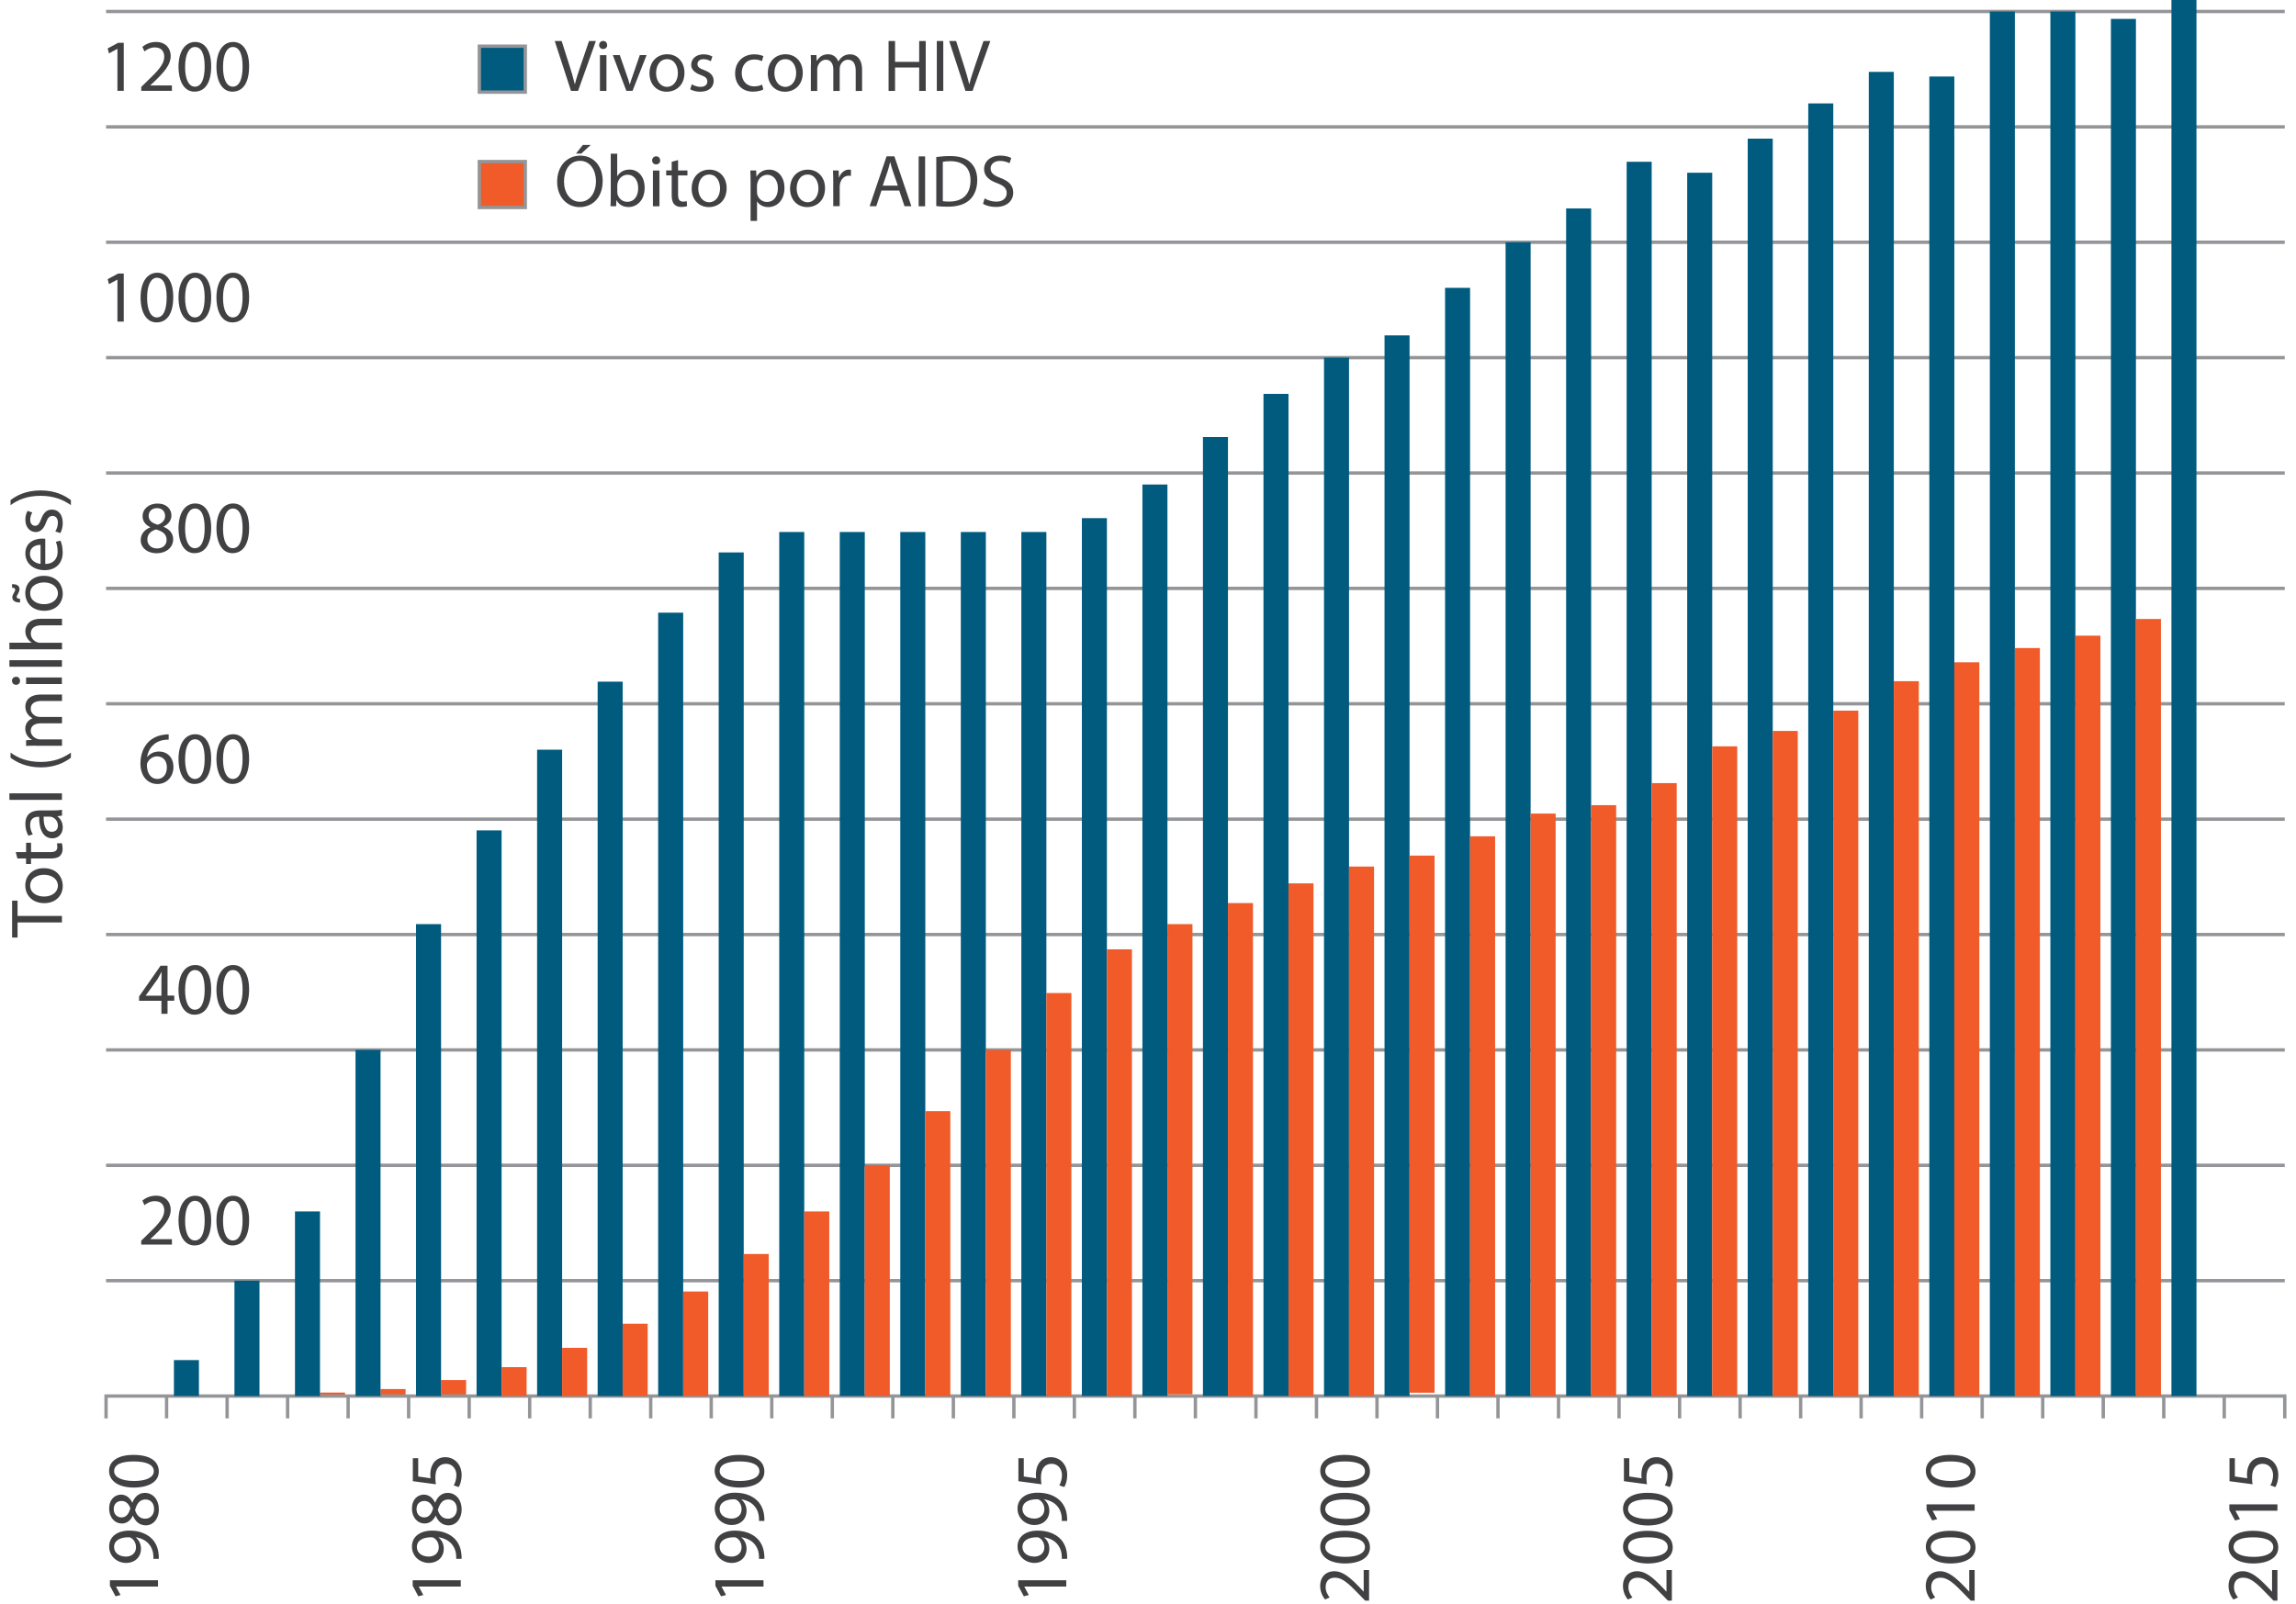 <?xml version="1.0" encoding="UTF-8"?><svg id="Camada_2" xmlns="http://www.w3.org/2000/svg" viewBox="0 0 341.38 238.56"><defs><style>.cls-1{fill:#f15a29;}.cls-2{fill:#939598;}.cls-3{fill:#414042;}.cls-4{fill:#005b7f;}</style></defs><g id="Layer_2"><rect class="cls-1" x="65.58" y="205.25" width="3.72" height="2.38"/><rect class="cls-1" x="56.58" y="206.59" width="3.72" height="1.04"/><rect class="cls-1" x="47.58" y="207.11" width="3.72" height=".52"/><path class="cls-3" d="M84.9,13.52l-2.42-7.42h1.03l1.16,3.65c.32,1,.59,1.9.79,2.77h.02c.21-.86.52-1.79.85-2.76l1.25-3.66h1.02l-2.65,7.42h-1.06Z"/><path class="cls-3" d="M90.28,6.7c.01.33-.23.59-.62.59-.34,0-.58-.26-.58-.59s.25-.61.6-.61.59.26.59.61ZM89.2,13.52v-5.32h.97v5.32h-.97Z"/><path class="cls-3" d="M92.15,8.19l1.04,2.99c.18.48.32.92.43,1.36h.03c.12-.44.27-.88.45-1.36l1.03-2.99h1.01l-2.09,5.32h-.92l-2.02-5.32h1.03Z"/><path class="cls-3" d="M101.77,10.81c0,1.97-1.36,2.83-2.65,2.83-1.44,0-2.55-1.06-2.55-2.74,0-1.78,1.17-2.83,2.64-2.83s2.56,1.11,2.56,2.74ZM97.55,10.87c0,1.17.67,2.05,1.62,2.05s1.62-.87,1.62-2.07c0-.9-.45-2.05-1.6-2.05s-1.64,1.06-1.64,2.07Z"/><path class="cls-3" d="M102.86,12.53c.29.19.79.39,1.28.39.7,0,1.03-.35,1.03-.79,0-.46-.27-.72-.99-.98-.96-.34-1.41-.87-1.41-1.51,0-.86.69-1.56,1.84-1.56.54,0,1.01.15,1.31.33l-.24.7c-.21-.13-.59-.31-1.09-.31-.57,0-.89.33-.89.73,0,.44.32.64,1.01.9.92.35,1.4.81,1.4,1.61,0,.94-.73,1.6-1.99,1.6-.58,0-1.12-.14-1.5-.36l.24-.74Z"/><path class="cls-3" d="M113.48,13.32c-.25.13-.81.31-1.53.31-1.61,0-2.65-1.09-2.65-2.72s1.12-2.83,2.86-2.83c.57,0,1.08.14,1.34.27l-.22.75c-.23-.13-.59-.25-1.12-.25-1.22,0-1.88.9-1.88,2.01,0,1.23.79,1.99,1.85,1.99.55,0,.91-.14,1.19-.26l.17.73Z"/><path class="cls-3" d="M119.36,10.81c0,1.97-1.36,2.83-2.65,2.83-1.44,0-2.55-1.06-2.55-2.74,0-1.78,1.17-2.83,2.64-2.83s2.56,1.11,2.56,2.74ZM115.14,10.87c0,1.17.67,2.05,1.62,2.05s1.62-.87,1.62-2.07c0-.9-.45-2.05-1.6-2.05s-1.64,1.06-1.64,2.07Z"/><path class="cls-3" d="M120.58,9.63c0-.55-.01-1-.04-1.44h.85l.04.86h.03c.3-.51.79-.98,1.67-.98.73,0,1.28.44,1.51,1.07h.02c.17-.3.37-.53.59-.69.32-.24.67-.37,1.18-.37.7,0,1.75.46,1.75,2.31v3.14h-.95v-3.01c0-1.02-.37-1.64-1.16-1.64-.55,0-.98.41-1.14.88-.04.13-.08.31-.08.48v3.29h-.95v-3.19c0-.85-.37-1.46-1.11-1.46-.6,0-1.04.48-1.2.97-.05.14-.08.31-.08.47v3.21h-.95v-3.88Z"/><path class="cls-3" d="M133.08,6.1v3.1h3.59v-3.1h.97v7.42h-.97v-3.48h-3.59v3.48h-.96v-7.42h.96Z"/><path class="cls-3" d="M140.25,6.1v7.42h-.96v-7.42h.96Z"/><path class="cls-3" d="M143.55,13.52l-2.42-7.42h1.03l1.16,3.65c.32,1,.59,1.9.79,2.77h.02c.21-.86.52-1.79.85-2.76l1.25-3.66h1.02l-2.65,7.42h-1.06Z"/><path class="cls-3" d="M89.61,26.89c0,2.55-1.55,3.91-3.44,3.91s-3.33-1.52-3.33-3.76c0-2.35,1.46-3.89,3.44-3.89s3.33,1.55,3.33,3.75ZM83.86,27.01c0,1.58.86,3,2.37,3s2.38-1.4,2.38-3.08c0-1.47-.77-3.01-2.37-3.01s-2.38,1.46-2.38,3.09ZM87.83,21.56l-1.4,1.28h-.79l1.02-1.28h1.17Z"/><path class="cls-3" d="M90.77,30.68c.02-.36.04-.9.04-1.38v-6.44h.96v3.34h.02c.34-.59.96-.98,1.82-.98,1.32,0,2.26,1.1,2.24,2.72,0,1.9-1.2,2.85-2.39,2.85-.77,0-1.39-.3-1.78-1h-.03l-.04.88h-.84ZM91.78,28.54c0,.12.02.24.04.35.19.67.75,1.13,1.45,1.13,1.01,0,1.62-.83,1.62-2.05,0-1.07-.55-1.98-1.58-1.98-.66,0-1.28.45-1.47,1.19-.02.11-.06.24-.06.4v.96Z"/><path class="cls-3" d="M98.16,23.86c.01.33-.23.59-.62.59-.34,0-.58-.26-.58-.59s.25-.61.6-.61.59.26.59.61ZM97.08,30.68v-5.32h.97v5.32h-.97Z"/><path class="cls-3" d="M100.82,23.82v1.53h1.39v.74h-1.39v2.87c0,.66.19,1.03.73,1.03.25,0,.44-.03.56-.07l.04.73c-.19.08-.48.13-.86.13-.45,0-.81-.14-1.05-.41-.27-.29-.37-.76-.37-1.39v-2.9h-.82v-.74h.82v-1.28l.95-.25Z"/><path class="cls-3" d="M108.04,27.97c0,1.97-1.36,2.83-2.65,2.83-1.44,0-2.55-1.06-2.55-2.74,0-1.78,1.17-2.83,2.64-2.83s2.56,1.11,2.56,2.74ZM103.82,28.03c0,1.17.67,2.05,1.62,2.05s1.62-.87,1.62-2.07c0-.9-.45-2.05-1.6-2.05s-1.64,1.06-1.64,2.07Z"/><path class="cls-3" d="M111.6,27.09c0-.68-.02-1.23-.04-1.74h.87l.04.91h.02c.4-.65,1.02-1.03,1.89-1.03,1.29,0,2.26,1.09,2.26,2.71,0,1.91-1.17,2.86-2.42,2.86-.7,0-1.32-.31-1.64-.84h-.02v2.89h-.96v-5.76ZM112.55,28.51c0,.14.02.28.04.4.18.67.76,1.13,1.45,1.13,1.02,0,1.62-.84,1.62-2.06,0-1.07-.56-1.98-1.58-1.98-.66,0-1.28.47-1.46,1.2-.03.12-.07.26-.07.4v.91Z"/><path class="cls-3" d="M122.67,27.97c0,1.97-1.36,2.83-2.65,2.83-1.44,0-2.55-1.06-2.55-2.74,0-1.78,1.17-2.83,2.64-2.83s2.56,1.11,2.56,2.74ZM118.45,28.03c0,1.17.67,2.05,1.62,2.05s1.62-.87,1.62-2.07c0-.9-.45-2.05-1.6-2.05s-1.64,1.06-1.64,2.07Z"/><path class="cls-3" d="M123.89,27.01c0-.63-.01-1.17-.04-1.66h.85l.03,1.04h.04c.24-.71.83-1.17,1.47-1.17.11,0,.19.01.28.03v.91c-.1-.02-.2-.03-.33-.03-.68,0-1.17.52-1.3,1.24-.02.13-.04.29-.04.45v2.84h-.96v-3.66Z"/><path class="cls-3" d="M131.06,28.34l-.77,2.33h-.99l2.52-7.42h1.16l2.53,7.42h-1.02l-.79-2.33h-2.63ZM133.49,27.6l-.73-2.13c-.17-.48-.28-.92-.39-1.35h-.02c-.11.44-.23.89-.37,1.34l-.73,2.15h2.23Z"/><path class="cls-3" d="M137.55,23.26v7.42h-.96v-7.42h.96Z"/><path class="cls-3" d="M139.22,23.36c.58-.09,1.28-.15,2.04-.15,1.38,0,2.35.32,3,.92.66.6,1.04,1.46,1.04,2.66s-.37,2.2-1.07,2.88c-.69.69-1.84,1.07-3.28,1.07-.68,0-1.25-.03-1.74-.09v-7.29ZM140.17,29.92c.24.04.59.06.97.06,2.05,0,3.16-1.14,3.16-3.15.01-1.75-.98-2.86-3-2.86-.5,0-.87.04-1.12.1v5.85Z"/><path class="cls-3" d="M146.41,29.51c.43.26,1.06.48,1.72.48.98,0,1.55-.52,1.55-1.27,0-.69-.4-1.09-1.4-1.47-1.21-.43-1.96-1.06-1.96-2.1,0-1.15.96-2.01,2.4-2.01.76,0,1.31.18,1.64.36l-.26.78c-.24-.13-.74-.35-1.41-.35-1.01,0-1.4.61-1.4,1.11,0,.69.45,1.03,1.47,1.43,1.25.48,1.89,1.09,1.89,2.18,0,1.14-.85,2.13-2.6,2.13-.72,0-1.5-.21-1.89-.47l.24-.8Z"/><path class="cls-3" d="M17.46,7.27h-.02l-1.24.67-.19-.74,1.56-.84h.83v7.15h-.94v-6.25Z"/><path class="cls-3" d="M21,13.52v-.59l.76-.74c1.83-1.74,2.65-2.66,2.66-3.74,0-.73-.35-1.4-1.42-1.4-.65,0-1.19.33-1.52.6l-.31-.68c.5-.42,1.2-.73,2.02-.73,1.54,0,2.19,1.06,2.19,2.08,0,1.32-.96,2.39-2.46,3.84l-.57.53v.02h3.21v.8h-4.57Z"/><path class="cls-3" d="M31.4,9.86c0,2.43-.9,3.77-2.49,3.77-1.4,0-2.34-1.31-2.37-3.67,0-2.4,1.03-3.72,2.49-3.72s2.37,1.34,2.37,3.62ZM27.52,9.97c0,1.86.57,2.92,1.45,2.92.99,0,1.46-1.16,1.46-2.98s-.45-2.92-1.45-2.92c-.85,0-1.46,1.03-1.46,2.98Z"/><path class="cls-3" d="M37.04,9.86c0,2.43-.9,3.77-2.49,3.77-1.4,0-2.34-1.31-2.37-3.67,0-2.4,1.03-3.72,2.49-3.72s2.37,1.34,2.37,3.62ZM33.16,9.97c0,1.86.57,2.92,1.45,2.92.99,0,1.46-1.16,1.46-2.98s-.45-2.92-1.45-2.92c-.85,0-1.46,1.03-1.46,2.98Z"/><path class="cls-3" d="M17.46,41.59h-.02l-1.24.67-.19-.74,1.56-.84h.83v7.15h-.94v-6.25Z"/><path class="cls-3" d="M25.76,44.18c0,2.43-.9,3.77-2.49,3.77-1.4,0-2.34-1.31-2.37-3.67,0-2.4,1.03-3.72,2.49-3.72s2.37,1.34,2.37,3.62ZM21.87,44.29c0,1.86.57,2.92,1.45,2.92.99,0,1.46-1.16,1.46-2.98s-.45-2.92-1.45-2.92c-.85,0-1.46,1.03-1.46,2.98Z"/><path class="cls-3" d="M31.4,44.18c0,2.43-.9,3.77-2.49,3.77-1.4,0-2.34-1.31-2.37-3.67,0-2.4,1.03-3.72,2.49-3.72s2.37,1.34,2.37,3.62ZM27.52,44.29c0,1.86.57,2.92,1.45,2.92.99,0,1.46-1.16,1.46-2.98s-.45-2.92-1.45-2.92c-.85,0-1.46,1.03-1.46,2.98Z"/><path class="cls-3" d="M37.04,44.18c0,2.43-.9,3.77-2.49,3.77-1.4,0-2.34-1.31-2.37-3.67,0-2.4,1.03-3.72,2.49-3.72s2.37,1.34,2.37,3.62ZM33.16,44.29c0,1.86.57,2.92,1.45,2.92.99,0,1.46-1.16,1.46-2.98s-.45-2.92-1.45-2.92c-.85,0-1.46,1.03-1.46,2.98Z"/><path class="cls-3" d="M20.92,80.34c0-.9.54-1.54,1.42-1.91v-.03c-.8-.37-1.14-.99-1.14-1.61,0-1.13.96-1.9,2.21-1.9,1.39,0,2.08.87,2.08,1.76,0,.6-.3,1.25-1.18,1.67v.03c.89.35,1.44.98,1.44,1.85,0,1.24-1.07,2.08-2.43,2.08-1.5,0-2.4-.89-2.4-1.94ZM24.77,80.3c0-.87-.61-1.29-1.57-1.56-.84.24-1.29.79-1.29,1.47-.03.73.52,1.36,1.43,1.36s1.43-.54,1.43-1.28ZM22.1,76.72c0,.71.54,1.1,1.36,1.32.62-.21,1.09-.65,1.09-1.3,0-.57-.34-1.17-1.21-1.17-.8,0-1.24.53-1.24,1.14Z"/><path class="cls-3" d="M31.4,78.5c0,2.43-.9,3.77-2.49,3.77-1.4,0-2.34-1.31-2.37-3.67,0-2.4,1.03-3.72,2.49-3.72s2.37,1.34,2.37,3.62ZM27.52,78.61c0,1.86.57,2.92,1.45,2.92.99,0,1.46-1.16,1.46-2.98s-.45-2.92-1.45-2.92c-.85,0-1.46,1.03-1.46,2.98Z"/><path class="cls-3" d="M37.04,78.5c0,2.43-.9,3.77-2.49,3.77-1.4,0-2.34-1.31-2.37-3.67,0-2.4,1.03-3.72,2.49-3.72s2.37,1.34,2.37,3.62ZM33.16,78.61c0,1.86.57,2.92,1.45,2.92.99,0,1.46-1.16,1.46-2.98s-.45-2.92-1.45-2.92c-.85,0-1.46,1.03-1.46,2.98Z"/><path class="cls-3" d="M25.09,110.01c-.2-.01-.45,0-.73.04-1.52.25-2.32,1.36-2.49,2.54h.03c.34-.45.94-.82,1.73-.82,1.27,0,2.16.91,2.16,2.31,0,1.31-.89,2.52-2.38,2.52s-2.53-1.19-2.53-3.05c0-1.41.51-2.52,1.21-3.22.59-.58,1.39-.95,2.29-1.06.29-.04.53-.06.7-.06v.79ZM24.81,114.13c0-1.02-.58-1.64-1.47-1.64-.58,0-1.12.36-1.39.88-.07.11-.11.25-.11.43.02,1.18.56,2.05,1.57,2.05.84,0,1.4-.69,1.4-1.72Z"/><path class="cls-3" d="M31.4,112.82c0,2.43-.9,3.77-2.49,3.77-1.4,0-2.34-1.31-2.37-3.67,0-2.4,1.03-3.72,2.49-3.72s2.37,1.34,2.37,3.62ZM27.52,112.93c0,1.86.57,2.92,1.45,2.92.99,0,1.46-1.16,1.46-2.98s-.45-2.92-1.45-2.92c-.85,0-1.46,1.03-1.46,2.98Z"/><path class="cls-3" d="M37.04,112.82c0,2.43-.9,3.77-2.49,3.77-1.4,0-2.34-1.31-2.37-3.67,0-2.4,1.03-3.72,2.49-3.72s2.37,1.34,2.37,3.62ZM33.16,112.93c0,1.86.57,2.92,1.45,2.92.99,0,1.46-1.16,1.46-2.98s-.45-2.92-1.45-2.92c-.85,0-1.46,1.03-1.46,2.98Z"/><path class="cls-3" d="M24,150.79v-1.95h-3.32v-.64l3.19-4.57h1.04v4.44h1v.76h-1v1.95h-.91ZM24,148.09v-2.39c0-.37.01-.75.03-1.12h-.03c-.22.42-.4.73-.59,1.06l-1.75,2.43v.02h2.34Z"/><path class="cls-3" d="M31.4,147.14c0,2.43-.9,3.77-2.49,3.77-1.4,0-2.34-1.31-2.37-3.67,0-2.4,1.03-3.72,2.49-3.72s2.37,1.34,2.37,3.62ZM27.52,147.25c0,1.86.57,2.92,1.45,2.92.99,0,1.46-1.16,1.46-2.98s-.45-2.92-1.45-2.92c-.85,0-1.46,1.03-1.46,2.98Z"/><path class="cls-3" d="M37.04,147.14c0,2.43-.9,3.77-2.49,3.77-1.4,0-2.34-1.31-2.37-3.67,0-2.4,1.03-3.72,2.49-3.72s2.37,1.34,2.37,3.62ZM33.16,147.25c0,1.86.57,2.92,1.45,2.92.99,0,1.46-1.16,1.46-2.98s-.45-2.92-1.45-2.92c-.85,0-1.46,1.03-1.46,2.98Z"/><path class="cls-3" d="M21,185.11v-.59l.76-.74c1.83-1.74,2.65-2.66,2.66-3.74,0-.73-.35-1.4-1.42-1.4-.65,0-1.19.33-1.52.6l-.31-.68c.5-.42,1.2-.73,2.02-.73,1.54,0,2.19,1.06,2.19,2.08,0,1.32-.96,2.39-2.46,3.84l-.57.53v.02h3.21v.8h-4.57Z"/><path class="cls-3" d="M31.4,181.46c0,2.43-.9,3.77-2.49,3.77-1.4,0-2.34-1.31-2.37-3.67,0-2.4,1.03-3.72,2.49-3.72s2.37,1.34,2.37,3.62ZM27.52,181.57c0,1.86.57,2.92,1.45,2.92.99,0,1.46-1.16,1.46-2.98s-.45-2.92-1.45-2.92c-.85,0-1.46,1.03-1.46,2.98Z"/><path class="cls-3" d="M37.04,181.46c0,2.43-.9,3.77-2.49,3.77-1.4,0-2.34-1.31-2.37-3.67,0-2.4,1.03-3.72,2.49-3.72s2.37,1.34,2.37,3.62ZM33.16,181.57c0,1.86.57,2.92,1.45,2.92.99,0,1.46-1.16,1.46-2.98s-.45-2.92-1.45-2.92c-.85,0-1.46,1.03-1.46,2.98Z"/><path class="cls-3" d="M17.25,235.96v.02l.67,1.24-.74.19-.84-1.56v-.83h7.15v.94h-6.25Z"/><path class="cls-3" d="M22.81,231.86c.02-.21,0-.45-.03-.78-.08-.56-.31-1.09-.69-1.5-.43-.47-1.06-.81-1.9-.95v.03c.48.4.77.97.77,1.68,0,1.29-.97,2.11-2.19,2.11-1.35,0-2.54-.98-2.54-2.44s1.19-2.37,3.01-2.37c1.57,0,2.67.53,3.36,1.23.54.55.87,1.31.96,2.08.05.35.07.66.05.89h-.79ZM18.7,231.51c.89,0,1.52-.54,1.52-1.38,0-.65-.32-1.16-.75-1.41-.09-.06-.2-.09-.35-.09-1.22,0-2.16.45-2.16,1.46,0,.83.73,1.41,1.74,1.41Z"/><path class="cls-3" d="M21.68,226.86c-.9,0-1.54-.54-1.91-1.42h-.03c-.37.8-.99,1.14-1.61,1.14-1.13,0-1.9-.96-1.9-2.21,0-1.39.87-2.08,1.76-2.08.6,0,1.25.3,1.67,1.18h.03c.35-.89.98-1.44,1.85-1.44,1.24,0,2.08,1.07,2.08,2.43,0,1.5-.89,2.4-1.94,2.4ZM18.06,225.68c.71,0,1.1-.54,1.32-1.36-.21-.62-.65-1.09-1.3-1.09-.57,0-1.17.34-1.17,1.21,0,.8.53,1.24,1.14,1.24ZM21.64,223.01c-.87,0-1.29.61-1.56,1.57.24.84.79,1.29,1.47,1.29.73.03,1.36-.52,1.36-1.43s-.54-1.43-1.28-1.43Z"/><path class="cls-3" d="M19.84,216.38c2.43,0,3.77.9,3.77,2.49,0,1.4-1.31,2.34-3.67,2.37-2.4,0-3.72-1.03-3.72-2.49s1.34-2.37,3.62-2.37ZM19.95,220.26c1.86,0,2.92-.57,2.92-1.45,0-.99-1.16-1.46-2.98-1.46s-2.92.45-2.92,1.45c0,.85,1.03,1.46,2.98,1.46Z"/><path class="cls-3" d="M62.27,235.96v.02l.67,1.24-.74.19-.84-1.56v-.83h7.15v.94h-6.25Z"/><path class="cls-3" d="M67.83,231.86c.02-.21,0-.45-.03-.78-.08-.56-.31-1.09-.69-1.5-.43-.47-1.06-.81-1.9-.95v.03c.48.4.77.97.77,1.68,0,1.29-.97,2.11-2.19,2.11-1.35,0-2.54-.98-2.54-2.44s1.19-2.37,3.01-2.37c1.57,0,2.67.53,3.36,1.23.54.55.87,1.31.96,2.08.05.35.07.66.05.89h-.79ZM63.72,231.51c.89,0,1.52-.54,1.52-1.38,0-.65-.32-1.16-.75-1.41-.09-.06-.2-.09-.35-.09-1.22,0-2.16.45-2.16,1.46,0,.83.73,1.41,1.74,1.41Z"/><path class="cls-3" d="M66.7,226.86c-.9,0-1.54-.54-1.91-1.42h-.03c-.37.8-.99,1.14-1.61,1.14-1.13,0-1.9-.96-1.9-2.21,0-1.39.87-2.08,1.76-2.08.6,0,1.25.3,1.67,1.18h.03c.35-.89.98-1.44,1.85-1.44,1.24,0,2.08,1.07,2.08,2.43,0,1.5-.89,2.4-1.94,2.4ZM63.08,225.68c.71,0,1.1-.54,1.32-1.36-.21-.62-.65-1.09-1.3-1.09-.57,0-1.17.34-1.17,1.21,0,.8.53,1.24,1.14,1.24ZM66.66,223.01c-.87,0-1.29.61-1.56,1.57.24.84.79,1.29,1.47,1.29.73.03,1.36-.52,1.36-1.43s-.54-1.43-1.28-1.43Z"/><path class="cls-3" d="M62.18,216.86v2.73l1.84.27c-.02-.17-.04-.32-.04-.58,0-.55.12-1.1.38-1.54.32-.56.94-1.02,1.84-1.02,1.4,0,2.44,1.11,2.44,2.66,0,.78-.22,1.44-.44,1.78l-.74-.24c.18-.3.4-.88.4-1.53,0-.91-.59-1.69-1.55-1.69-.92.01-1.58.63-1.58,2.06,0,.41.04.73.08.99l-3.43-.46v-3.42h.81Z"/><path class="cls-3" d="M107.28,235.96v.02l.67,1.24-.74.19-.84-1.56v-.83h7.15v.94h-6.25Z"/><path class="cls-3" d="M112.85,231.86c.02-.21,0-.45-.03-.78-.08-.56-.31-1.09-.69-1.5-.43-.47-1.06-.81-1.9-.95v.03c.48.4.77.97.77,1.68,0,1.29-.97,2.11-2.19,2.11-1.35,0-2.54-.98-2.54-2.44s1.19-2.37,3.01-2.37c1.57,0,2.67.53,3.36,1.23.54.55.87,1.31.96,2.08.05.35.07.66.05.89h-.79ZM108.74,231.51c.89,0,1.52-.54,1.52-1.38,0-.65-.32-1.16-.75-1.41-.09-.06-.2-.09-.35-.09-1.22,0-2.16.45-2.16,1.46,0,.83.73,1.41,1.74,1.41Z"/><path class="cls-3" d="M112.85,226.22c.02-.21,0-.45-.03-.78-.08-.56-.31-1.09-.69-1.5-.43-.47-1.06-.81-1.9-.95v.03c.48.4.77.97.77,1.68,0,1.29-.97,2.11-2.19,2.11-1.35,0-2.54-.98-2.54-2.44s1.19-2.37,3.01-2.37c1.57,0,2.67.53,3.36,1.23.54.55.87,1.31.96,2.08.05.35.07.66.05.89h-.79ZM108.74,225.86c.89,0,1.52-.54,1.52-1.38,0-.65-.32-1.16-.75-1.41-.09-.06-.2-.09-.35-.09-1.22,0-2.16.45-2.16,1.46,0,.83.73,1.41,1.74,1.41Z"/><path class="cls-3" d="M109.88,216.38c2.43,0,3.77.9,3.77,2.49,0,1.4-1.31,2.34-3.67,2.37-2.4,0-3.72-1.03-3.72-2.49s1.34-2.37,3.62-2.37ZM109.99,220.26c1.86,0,2.92-.57,2.92-1.45,0-.99-1.16-1.46-2.98-1.46s-2.92.45-2.92,1.45c0,.85,1.03,1.46,2.98,1.46Z"/><path class="cls-3" d="M152.3,235.96v.02l.67,1.24-.74.19-.84-1.56v-.83h7.15v.94h-6.25Z"/><path class="cls-3" d="M157.87,231.86c.02-.21,0-.45-.03-.78-.08-.56-.31-1.09-.69-1.5-.43-.47-1.06-.81-1.9-.95v.03c.48.4.77.97.77,1.68,0,1.29-.97,2.11-2.19,2.11-1.35,0-2.54-.98-2.54-2.44s1.19-2.37,3.01-2.37c1.57,0,2.67.53,3.36,1.23.54.55.87,1.31.96,2.08.05.35.07.66.05.89h-.79ZM153.76,231.51c.89,0,1.52-.54,1.52-1.38,0-.65-.32-1.16-.75-1.41-.09-.06-.2-.09-.35-.09-1.22,0-2.16.45-2.16,1.46,0,.83.73,1.41,1.74,1.41Z"/><path class="cls-3" d="M157.87,226.22c.02-.21,0-.45-.03-.78-.08-.56-.31-1.09-.69-1.5-.43-.47-1.06-.81-1.9-.95v.03c.48.4.77.97.77,1.68,0,1.29-.97,2.11-2.19,2.11-1.35,0-2.54-.98-2.54-2.44s1.19-2.37,3.01-2.37c1.57,0,2.67.53,3.36,1.23.54.55.87,1.31.96,2.08.05.35.07.66.05.89h-.79ZM153.76,225.86c.89,0,1.52-.54,1.52-1.38,0-.65-.32-1.16-.75-1.41-.09-.06-.2-.09-.35-.09-1.22,0-2.16.45-2.16,1.46,0,.83.73,1.41,1.74,1.41Z"/><path class="cls-3" d="M152.22,216.86v2.73l1.84.27c-.02-.17-.04-.32-.04-.58,0-.55.12-1.1.38-1.54.32-.56.94-1.02,1.84-1.02,1.4,0,2.44,1.11,2.44,2.66,0,.78-.22,1.44-.44,1.78l-.74-.24c.18-.3.4-.88.4-1.53,0-.91-.59-1.69-1.55-1.69-.92.01-1.58.63-1.58,2.06,0,.41.04.73.08.99l-3.43-.46v-3.42h.81Z"/><path class="cls-3" d="M203.57,238.06h-.59l-.74-.76c-1.74-1.83-2.66-2.65-3.74-2.66-.73,0-1.4.35-1.4,1.42,0,.65.33,1.19.6,1.52l-.68.31c-.42-.5-.73-1.2-.73-2.02,0-1.54,1.06-2.19,2.08-2.19,1.32,0,2.39.96,3.84,2.46l.53.57h.02v-3.21h.8v4.57Z"/><path class="cls-3" d="M199.92,227.67c2.43,0,3.77.9,3.77,2.49,0,1.4-1.31,2.34-3.67,2.37-2.4,0-3.72-1.03-3.72-2.49s1.34-2.37,3.62-2.37ZM200.03,231.55c1.86,0,2.92-.57,2.92-1.45,0-.99-1.16-1.46-2.98-1.46s-2.92.45-2.92,1.45c0,.85,1.03,1.46,2.98,1.46Z"/><path class="cls-3" d="M199.92,222.02c2.43,0,3.77.9,3.77,2.49,0,1.4-1.31,2.34-3.67,2.37-2.4,0-3.72-1.03-3.72-2.49s1.34-2.37,3.62-2.37ZM200.03,225.91c1.86,0,2.92-.57,2.92-1.45,0-.99-1.16-1.46-2.98-1.46s-2.92.45-2.92,1.45c0,.85,1.03,1.46,2.98,1.46Z"/><path class="cls-3" d="M199.92,216.38c2.43,0,3.77.9,3.77,2.49,0,1.4-1.31,2.34-3.67,2.37-2.4,0-3.72-1.03-3.72-2.49s1.34-2.37,3.62-2.37ZM200.03,220.26c1.86,0,2.92-.57,2.92-1.45,0-.99-1.16-1.46-2.98-1.46s-2.92.45-2.92,1.45c0,.85,1.03,1.46,2.98,1.46Z"/><path class="cls-3" d="M248.59,238.06h-.59l-.74-.76c-1.74-1.83-2.66-2.65-3.74-2.66-.73,0-1.4.35-1.4,1.42,0,.65.33,1.19.6,1.52l-.68.31c-.42-.5-.73-1.2-.73-2.02,0-1.54,1.06-2.19,2.08-2.19,1.32,0,2.39.96,3.84,2.46l.53.57h.02v-3.21h.8v4.57Z"/><path class="cls-3" d="M244.94,227.67c2.43,0,3.77.9,3.77,2.49,0,1.4-1.31,2.34-3.67,2.37-2.4,0-3.72-1.03-3.72-2.49s1.34-2.37,3.62-2.37ZM245.05,231.55c1.86,0,2.92-.57,2.92-1.45,0-.99-1.16-1.46-2.98-1.46s-2.92.45-2.92,1.45c0,.85,1.03,1.46,2.98,1.46Z"/><path class="cls-3" d="M244.94,222.02c2.43,0,3.77.9,3.77,2.49,0,1.4-1.31,2.34-3.67,2.37-2.4,0-3.72-1.03-3.72-2.49s1.34-2.37,3.62-2.37ZM245.05,225.91c1.86,0,2.92-.57,2.92-1.45,0-.99-1.16-1.46-2.98-1.46s-2.92.45-2.92,1.45c0,.85,1.03,1.46,2.98,1.46Z"/><path class="cls-3" d="M242.25,216.86v2.73l1.84.27c-.02-.17-.04-.32-.04-.58,0-.55.12-1.1.38-1.54.32-.56.94-1.02,1.84-1.02,1.4,0,2.44,1.11,2.44,2.66,0,.78-.22,1.44-.44,1.78l-.74-.24c.18-.3.4-.88.4-1.53,0-.91-.59-1.69-1.55-1.69-.92.01-1.58.63-1.58,2.06,0,.41.04.73.08.99l-3.43-.46v-3.42h.81Z"/><path class="cls-3" d="M293.61,238.06h-.59l-.74-.76c-1.74-1.83-2.66-2.65-3.74-2.66-.73,0-1.4.35-1.4,1.42,0,.65.33,1.19.6,1.52l-.68.31c-.42-.5-.73-1.2-.73-2.02,0-1.54,1.06-2.19,2.08-2.19,1.32,0,2.39.96,3.84,2.46l.53.57h.02v-3.21h.8v4.57Z"/><path class="cls-3" d="M289.96,227.67c2.43,0,3.77.9,3.77,2.49,0,1.4-1.31,2.34-3.67,2.37-2.4,0-3.72-1.03-3.72-2.49s1.34-2.37,3.62-2.37ZM290.06,231.55c1.86,0,2.92-.57,2.92-1.45,0-.99-1.16-1.46-2.98-1.46s-2.92.45-2.92,1.45c0,.85,1.03,1.46,2.98,1.46Z"/><path class="cls-3" d="M287.36,224.68v.02l.67,1.24-.74.19-.84-1.56v-.83h7.15v.94h-6.25Z"/><path class="cls-3" d="M289.96,216.38c2.43,0,3.77.9,3.77,2.49,0,1.4-1.31,2.34-3.67,2.37-2.4,0-3.72-1.03-3.72-2.49s1.34-2.37,3.62-2.37ZM290.06,220.26c1.86,0,2.92-.57,2.92-1.45,0-.99-1.16-1.46-2.98-1.46s-2.92.45-2.92,1.45c0,.85,1.03,1.46,2.98,1.46Z"/><path class="cls-3" d="M338.63,238.06h-.59l-.74-.76c-1.74-1.83-2.66-2.65-3.74-2.66-.73,0-1.4.35-1.4,1.42,0,.65.33,1.19.6,1.52l-.68.31c-.42-.5-.73-1.2-.73-2.02,0-1.54,1.06-2.19,2.08-2.19,1.32,0,2.39.96,3.84,2.46l.53.57h.02v-3.21h.8v4.57Z"/><path class="cls-3" d="M334.97,227.67c2.43,0,3.77.9,3.77,2.49,0,1.4-1.31,2.34-3.67,2.37-2.4,0-3.72-1.03-3.72-2.49s1.34-2.37,3.62-2.37ZM335.08,231.55c1.86,0,2.92-.57,2.92-1.45,0-.99-1.16-1.46-2.98-1.46s-2.92.45-2.92,1.45c0,.85,1.03,1.46,2.98,1.46Z"/><path class="cls-3" d="M332.38,224.68v.02l.67,1.24-.74.19-.84-1.56v-.83h7.15v.94h-6.25Z"/><path class="cls-3" d="M332.29,216.86v2.73l1.84.27c-.02-.17-.04-.32-.04-.58,0-.55.12-1.1.38-1.54.32-.56.94-1.02,1.84-1.02,1.4,0,2.44,1.11,2.44,2.66,0,.78-.22,1.44-.44,1.78l-.74-.24c.18-.3.4-.88.4-1.53,0-.91-.59-1.69-1.55-1.69-.92.01-1.58.63-1.58,2.06,0,.41.04.73.08.99l-3.43-.46v-3.42h.81Z"/><path class="cls-3" d="M2.61,137.18v2.26h-.81v-5.49h.81v2.27h6.6v.97H2.61Z"/><path class="cls-3" d="M6.5,129.12c1.97,0,2.83,1.36,2.83,2.65,0,1.44-1.06,2.55-2.74,2.55-1.78,0-2.83-1.17-2.83-2.64s1.11-2.56,2.74-2.56ZM6.56,133.34c1.17,0,2.05-.67,2.05-1.62s-.87-1.62-2.07-1.62c-.9,0-2.05.45-2.05,1.6s1.06,1.64,2.07,1.64Z"/><path class="cls-3" d="M2.35,126.73h1.53v-1.39h.74v1.39h2.87c.66,0,1.03-.19,1.03-.73,0-.25-.03-.44-.07-.56l.73-.04c.08.19.13.48.13.86,0,.45-.14.81-.41,1.05-.29.27-.76.37-1.39.37h-2.9v.82h-.74v-.82h-1.28l-.25-.95Z"/><path class="cls-3" d="M9.21,121.31l-.67.08v.03c.42.3.79.87.79,1.63,0,1.08-.76,1.63-1.53,1.63-1.29,0-1.99-1.14-1.98-3.2h-.11c-.44,0-1.23.12-1.23,1.21,0,.5.15,1.01.4,1.39l-.64.22c-.29-.44-.47-1.08-.47-1.75,0-1.63,1.11-2.02,2.18-2.02h1.99c.46,0,.91-.02,1.28-.09v.88ZM6.49,121.45c-.02,1.06.17,2.26,1.2,2.26.63,0,.92-.42.92-.91,0-.69-.44-1.13-.89-1.29-.1-.03-.21-.05-.31-.05h-.92Z"/><path class="cls-3" d="M1.4,118.96v-.97h7.81v.97H1.4Z"/><path class="cls-3" d="M1.57,111.93c1.08.8,2.51,1.39,4.5,1.39s3.37-.61,4.47-1.39v.76c-.91.69-2.32,1.44-4.47,1.44-2.17-.01-3.58-.75-4.5-1.44v-.76Z"/><path class="cls-3" d="M5.32,110.9c-.55,0-1,.01-1.44.04v-.85l.86-.04v-.03c-.51-.3-.98-.79-.98-1.67,0-.73.44-1.28,1.07-1.51v-.02c-.3-.17-.53-.37-.69-.59-.24-.32-.37-.67-.37-1.18,0-.7.46-1.75,2.31-1.75h3.14v.95h-3.01c-1.02,0-1.64.37-1.64,1.16,0,.55.41.98.88,1.14.13.04.31.08.48.08h3.29v.95h-3.19c-.85,0-1.46.37-1.46,1.11,0,.6.48,1.04.97,1.2.14.05.31.08.47.08h3.21v.95h-3.88Z"/><path class="cls-3" d="M2.39,100.65c.33-.01.59.23.59.62,0,.34-.26.58-.59.58s-.61-.25-.61-.6.26-.59.61-.59ZM9.21,101.73H3.88v-.97h5.32v.97Z"/><path class="cls-3" d="M1.4,99.16v-.97h7.81v.97H1.4Z"/><path class="cls-3" d="M1.4,96.56v-.97h3.32v-.02c-.27-.15-.52-.4-.68-.69-.17-.29-.27-.63-.27-.99,0-.71.44-1.86,2.28-1.86h3.17v.97h-3.06c-.86,0-1.58.32-1.58,1.23,0,.63.44,1.12.97,1.3.13.06.27.07.46.07h3.21v.97H1.4Z"/><path class="cls-3" d="M2.97,89.6c-.72.02-1.14-.28-1.14-.75,0-.24.1-.43.24-.68.1-.18.19-.33.19-.46,0-.18-.1-.29-.47-.31v-.52c.74-.01,1.11.24,1.11.76,0,.23-.1.44-.22.67-.13.22-.2.34-.2.47,0,.18.19.26.5.29v.53ZM6.5,85.64c1.97,0,2.83,1.36,2.83,2.65,0,1.44-1.06,2.55-2.74,2.55-1.78,0-2.83-1.17-2.83-2.64s1.11-2.56,2.74-2.56ZM6.56,89.86c1.17,0,2.05-.67,2.05-1.62s-.87-1.62-2.07-1.62c-.9,0-2.05.45-2.05,1.6s1.06,1.64,2.07,1.64Z"/><path class="cls-3" d="M6.72,83.88c1.31-.02,1.85-.86,1.85-1.83,0-.69-.12-1.11-.27-1.47l.69-.17c.15.34.33.92.33,1.77,0,1.64-1.08,2.62-2.68,2.62s-2.87-.95-2.87-2.5c0-1.74,1.53-2.2,2.51-2.2.2,0,.35.02.45.03v3.74ZM6.03,81.04c-.62-.01-1.57.25-1.57,1.34,0,.98.9,1.41,1.57,1.49v-2.83Z"/><path class="cls-3" d="M8.22,79.04c.19-.29.39-.79.39-1.28,0-.7-.35-1.03-.79-1.03-.46,0-.72.27-.98.99-.34.96-.87,1.41-1.51,1.41-.86,0-1.56-.69-1.56-1.84,0-.54.15-1.01.33-1.31l.7.24c-.13.21-.31.59-.31,1.09,0,.57.33.89.73.89.44,0,.64-.32.9-1.01.35-.92.81-1.4,1.61-1.4.94,0,1.6.73,1.6,1.99,0,.58-.14,1.12-.36,1.5l-.74-.24Z"/><path class="cls-3" d="M10.54,75.13c-1.09-.78-2.52-1.39-4.5-1.39s-3.38.59-4.47,1.39v-.75c.9-.7,2.31-1.44,4.48-1.44s3.55.74,4.49,1.44v.75Z"/><rect class="cls-2" x="15.77" y="1.46" width="323.94" height=".5"/><rect class="cls-2" x="15.77" y="18.62" width="323.94" height=".5"/><rect class="cls-2" x="15.77" y="35.78" width="323.94" height=".5"/><rect class="cls-2" x="15.77" y="52.94" width="323.94" height=".5"/><rect class="cls-2" x="15.77" y="70.1" width="323.94" height=".5"/><rect class="cls-2" x="15.77" y="87.26" width="323.94" height=".5"/><rect class="cls-2" x="15.77" y="104.42" width="323.94" height=".5"/><rect class="cls-2" x="15.77" y="121.58" width="323.94" height=".5"/><rect class="cls-2" x="15.77" y="138.74" width="323.94" height=".5"/><rect class="cls-2" x="15.77" y="155.9" width="323.94" height=".5"/><rect class="cls-2" x="15.77" y="173.06" width="323.94" height=".5"/><rect class="cls-2" x="15.77" y="190.22" width="323.94" height=".5"/><polygon class="cls-2" points="339.96 210.96 339.46 210.96 339.46 207.88 16.02 207.88 16.02 210.96 15.52 210.96 15.52 207.38 339.96 207.38 339.96 210.96"/><rect class="cls-2" x="24.52" y="207.62" width=".5" height="3.33"/><rect class="cls-2" x="33.52" y="207.62" width=".5" height="3.33"/><rect class="cls-2" x="42.51" y="207.62" width=".5" height="3.33"/><rect class="cls-2" x="51.51" y="207.62" width=".5" height="3.33"/><rect class="cls-2" x="60.51" y="207.62" width=".5" height="3.33"/><rect class="cls-2" x="69.51" y="207.62" width=".5" height="3.33"/><rect class="cls-2" x="78.51" y="207.62" width=".5" height="3.33"/><rect class="cls-2" x="87.51" y="207.62" width=".5" height="3.33"/><rect class="cls-2" x="96.5" y="207.62" width=".5" height="3.33"/><rect class="cls-2" x="105.5" y="207.62" width=".5" height="3.33"/><rect class="cls-2" x="114.5" y="207.62" width=".5" height="3.33"/><rect class="cls-2" x="123.5" y="207.62" width=".5" height="3.33"/><rect class="cls-2" x="132.5" y="207.62" width=".5" height="3.33"/><rect class="cls-2" x="141.5" y="207.62" width=".5" height="3.33"/><rect class="cls-2" x="150.5" y="207.62" width=".5" height="3.33"/><rect class="cls-2" x="159.49" y="207.62" width=".5" height="3.33"/><rect class="cls-2" x="168.49" y="207.62" width=".5" height="3.33"/><rect class="cls-2" x="177.49" y="207.62" width=".5" height="3.33"/><rect class="cls-2" x="186.49" y="207.62" width=".5" height="3.33"/><rect class="cls-2" x="195.49" y="207.62" width=".5" height="3.33"/><rect class="cls-2" x="204.49" y="207.62" width=".5" height="3.33"/><rect class="cls-2" x="213.48" y="207.62" width=".5" height="3.33"/><rect class="cls-2" x="222.48" y="207.62" width=".5" height="3.33"/><rect class="cls-2" x="231.48" y="207.62" width=".5" height="3.33"/><rect class="cls-2" x="240.48" y="207.62" width=".5" height="3.33"/><rect class="cls-2" x="249.48" y="207.62" width=".5" height="3.33"/><rect class="cls-2" x="258.48" y="207.62" width=".5" height="3.33"/><rect class="cls-2" x="267.48" y="207.62" width=".5" height="3.33"/><rect class="cls-2" x="276.47" y="207.62" width=".5" height="3.33"/><rect class="cls-2" x="285.47" y="207.62" width=".5" height="3.33"/><rect class="cls-2" x="294.47" y="207.62" width=".5" height="3.33"/><rect class="cls-2" x="303.47" y="207.62" width=".5" height="3.33"/><rect class="cls-2" x="312.47" y="207.62" width=".5" height="3.33"/><rect class="cls-2" x="321.47" y="207.62" width=".5" height="3.33"/><rect class="cls-2" x="330.46" y="207.62" width=".5" height="3.33"/><rect class="cls-4" x="71.27" y="6.87" width="6.83" height="6.83"/><path class="cls-2" d="M78.35,13.95h-7.33v-7.33h7.33v7.33ZM71.52,13.45h6.33v-6.33h-6.33v6.33Z"/><rect class="cls-1" x="71.27" y="24.03" width="6.83" height="6.83"/><path class="cls-2" d="M78.35,31.11h-7.33v-7.33h7.33v7.33ZM71.52,30.61h6.33v-6.33h-6.33v6.33Z"/><rect class="cls-4" x="25.86" y="202.28" width="3.72" height="5.34"/><rect class="cls-4" x="34.86" y="190.47" width="3.72" height="17.16"/><rect class="cls-4" x="43.86" y="180.17" width="3.72" height="27.46"/><rect class="cls-4" x="52.86" y="156.15" width="3.72" height="51.48"/><rect class="cls-4" x="61.86" y="137.44" width="3.72" height="70.19"/><rect class="cls-4" x="70.86" y="123.5" width="3.72" height="84.12"/><rect class="cls-4" x="79.86" y="111.5" width="3.72" height="96.12"/><rect class="cls-4" x="88.86" y="101.38" width="3.72" height="106.25"/><rect class="cls-4" x="97.86" y="91.12" width="3.72" height="116.5"/><rect class="cls-4" x="106.86" y="82.16" width="3.72" height="125.47"/><rect class="cls-4" x="115.86" y="79.12" width="3.72" height="128.5"/><rect class="cls-4" x="124.86" y="79.12" width="3.72" height="128.5"/><rect class="cls-4" x="133.86" y="79.12" width="3.72" height="128.5"/><rect class="cls-4" x="142.86" y="79.12" width="3.72" height="128.5"/><rect class="cls-4" x="151.86" y="79.12" width="3.72" height="128.5"/><rect class="cls-4" x="160.86" y="77.06" width="3.72" height="130.56"/><rect class="cls-4" x="169.86" y="72.06" width="3.72" height="135.56"/><rect class="cls-4" x="178.86" y="65" width="3.72" height="142.62"/><rect class="cls-4" x="187.86" y="58.58" width="3.72" height="149.04"/><rect class="cls-4" x="196.86" y="53.19" width="3.72" height="154.44"/><rect class="cls-4" x="205.86" y="49.88" width="3.72" height="157.75"/><rect class="cls-4" x="214.86" y="42.81" width="3.72" height="164.81"/><rect class="cls-4" x="223.86" y="36.03" width="3.72" height="171.6"/><rect class="cls-4" x="232.86" y="31" width="3.72" height="176.62"/><rect class="cls-4" x="241.86" y="24.06" width="3.72" height="183.56"/><rect class="cls-4" x="250.86" y="25.69" width="3.72" height="181.94"/><rect class="cls-4" x="259.86" y="20.62" width="3.72" height="187"/><rect class="cls-4" x="268.86" y="15.38" width="3.72" height="192.25"/><rect class="cls-4" x="277.86" y="10.69" width="3.72" height="196.94"/><rect class="cls-4" x="286.86" y="11.38" width="3.72" height="196.25"/><rect class="cls-4" x="295.86" y="1.71" width="3.72" height="205.92"/><rect class="cls-4" x="304.86" y="1.71" width="3.72" height="205.92"/><rect class="cls-4" x="313.86" y="2.81" width="3.72" height="204.81"/><rect class="cls-1" x="317.58" y="92.06" width="3.72" height="115.56"/><rect class="cls-1" x="308.58" y="94.54" width="3.72" height="113.08"/><rect class="cls-1" x="299.58" y="96.38" width="3.72" height="111.25"/><rect class="cls-1" x="290.58" y="98.5" width="3.72" height="109.12"/><rect class="cls-1" x="281.58" y="101.31" width="3.72" height="106.31"/><rect class="cls-1" x="272.58" y="105.69" width="3.72" height="101.94"/><rect class="cls-1" x="263.58" y="108.71" width="3.72" height="98.92"/><rect class="cls-1" x="254.58" y="111" width="3.72" height="96.62"/><rect class="cls-1" x="245.58" y="116.47" width="3.72" height="91.15"/><rect class="cls-1" x="236.58" y="119.75" width="3.72" height="87.87"/><rect class="cls-1" x="227.58" y="121" width="3.72" height="86.62"/><rect class="cls-1" x="218.58" y="124.38" width="3.72" height="83.25"/><rect class="cls-1" x="209.58" y="127.25" width="3.72" height="79.88"/><rect class="cls-1" x="200.58" y="128.88" width="3.72" height="78.75"/><rect class="cls-1" x="191.58" y="131.38" width="3.72" height="76.25"/><rect class="cls-1" x="182.58" y="134.31" width="3.72" height="73.31"/><rect class="cls-1" x="173.58" y="137.44" width="3.72" height="69.94"/><rect class="cls-1" x="164.58" y="141.19" width="3.72" height="66.44"/><rect class="cls-1" x="155.58" y="147.69" width="3.72" height="59.94"/><rect class="cls-1" x="146.58" y="156.15" width="3.72" height="51.48"/><rect class="cls-1" x="137.58" y="165.25" width="3.72" height="42.38"/><rect class="cls-1" x="128.58" y="173.31" width="3.72" height="34.32"/><rect class="cls-1" x="119.58" y="180.17" width="3.72" height="27.46"/><rect class="cls-1" x="110.58" y="186.5" width="3.72" height="21.12"/><rect class="cls-1" x="101.58" y="192.08" width="3.72" height="15.54"/><rect class="cls-1" x="92.58" y="196.87" width="3.72" height="10.75"/><rect class="cls-1" x="83.58" y="200.46" width="3.72" height="7.17"/><rect class="cls-1" x="74.58" y="203.33" width="3.72" height="4.29"/><rect class="cls-4" x="322.86" width="3.72" height="207.62"/></g></svg>